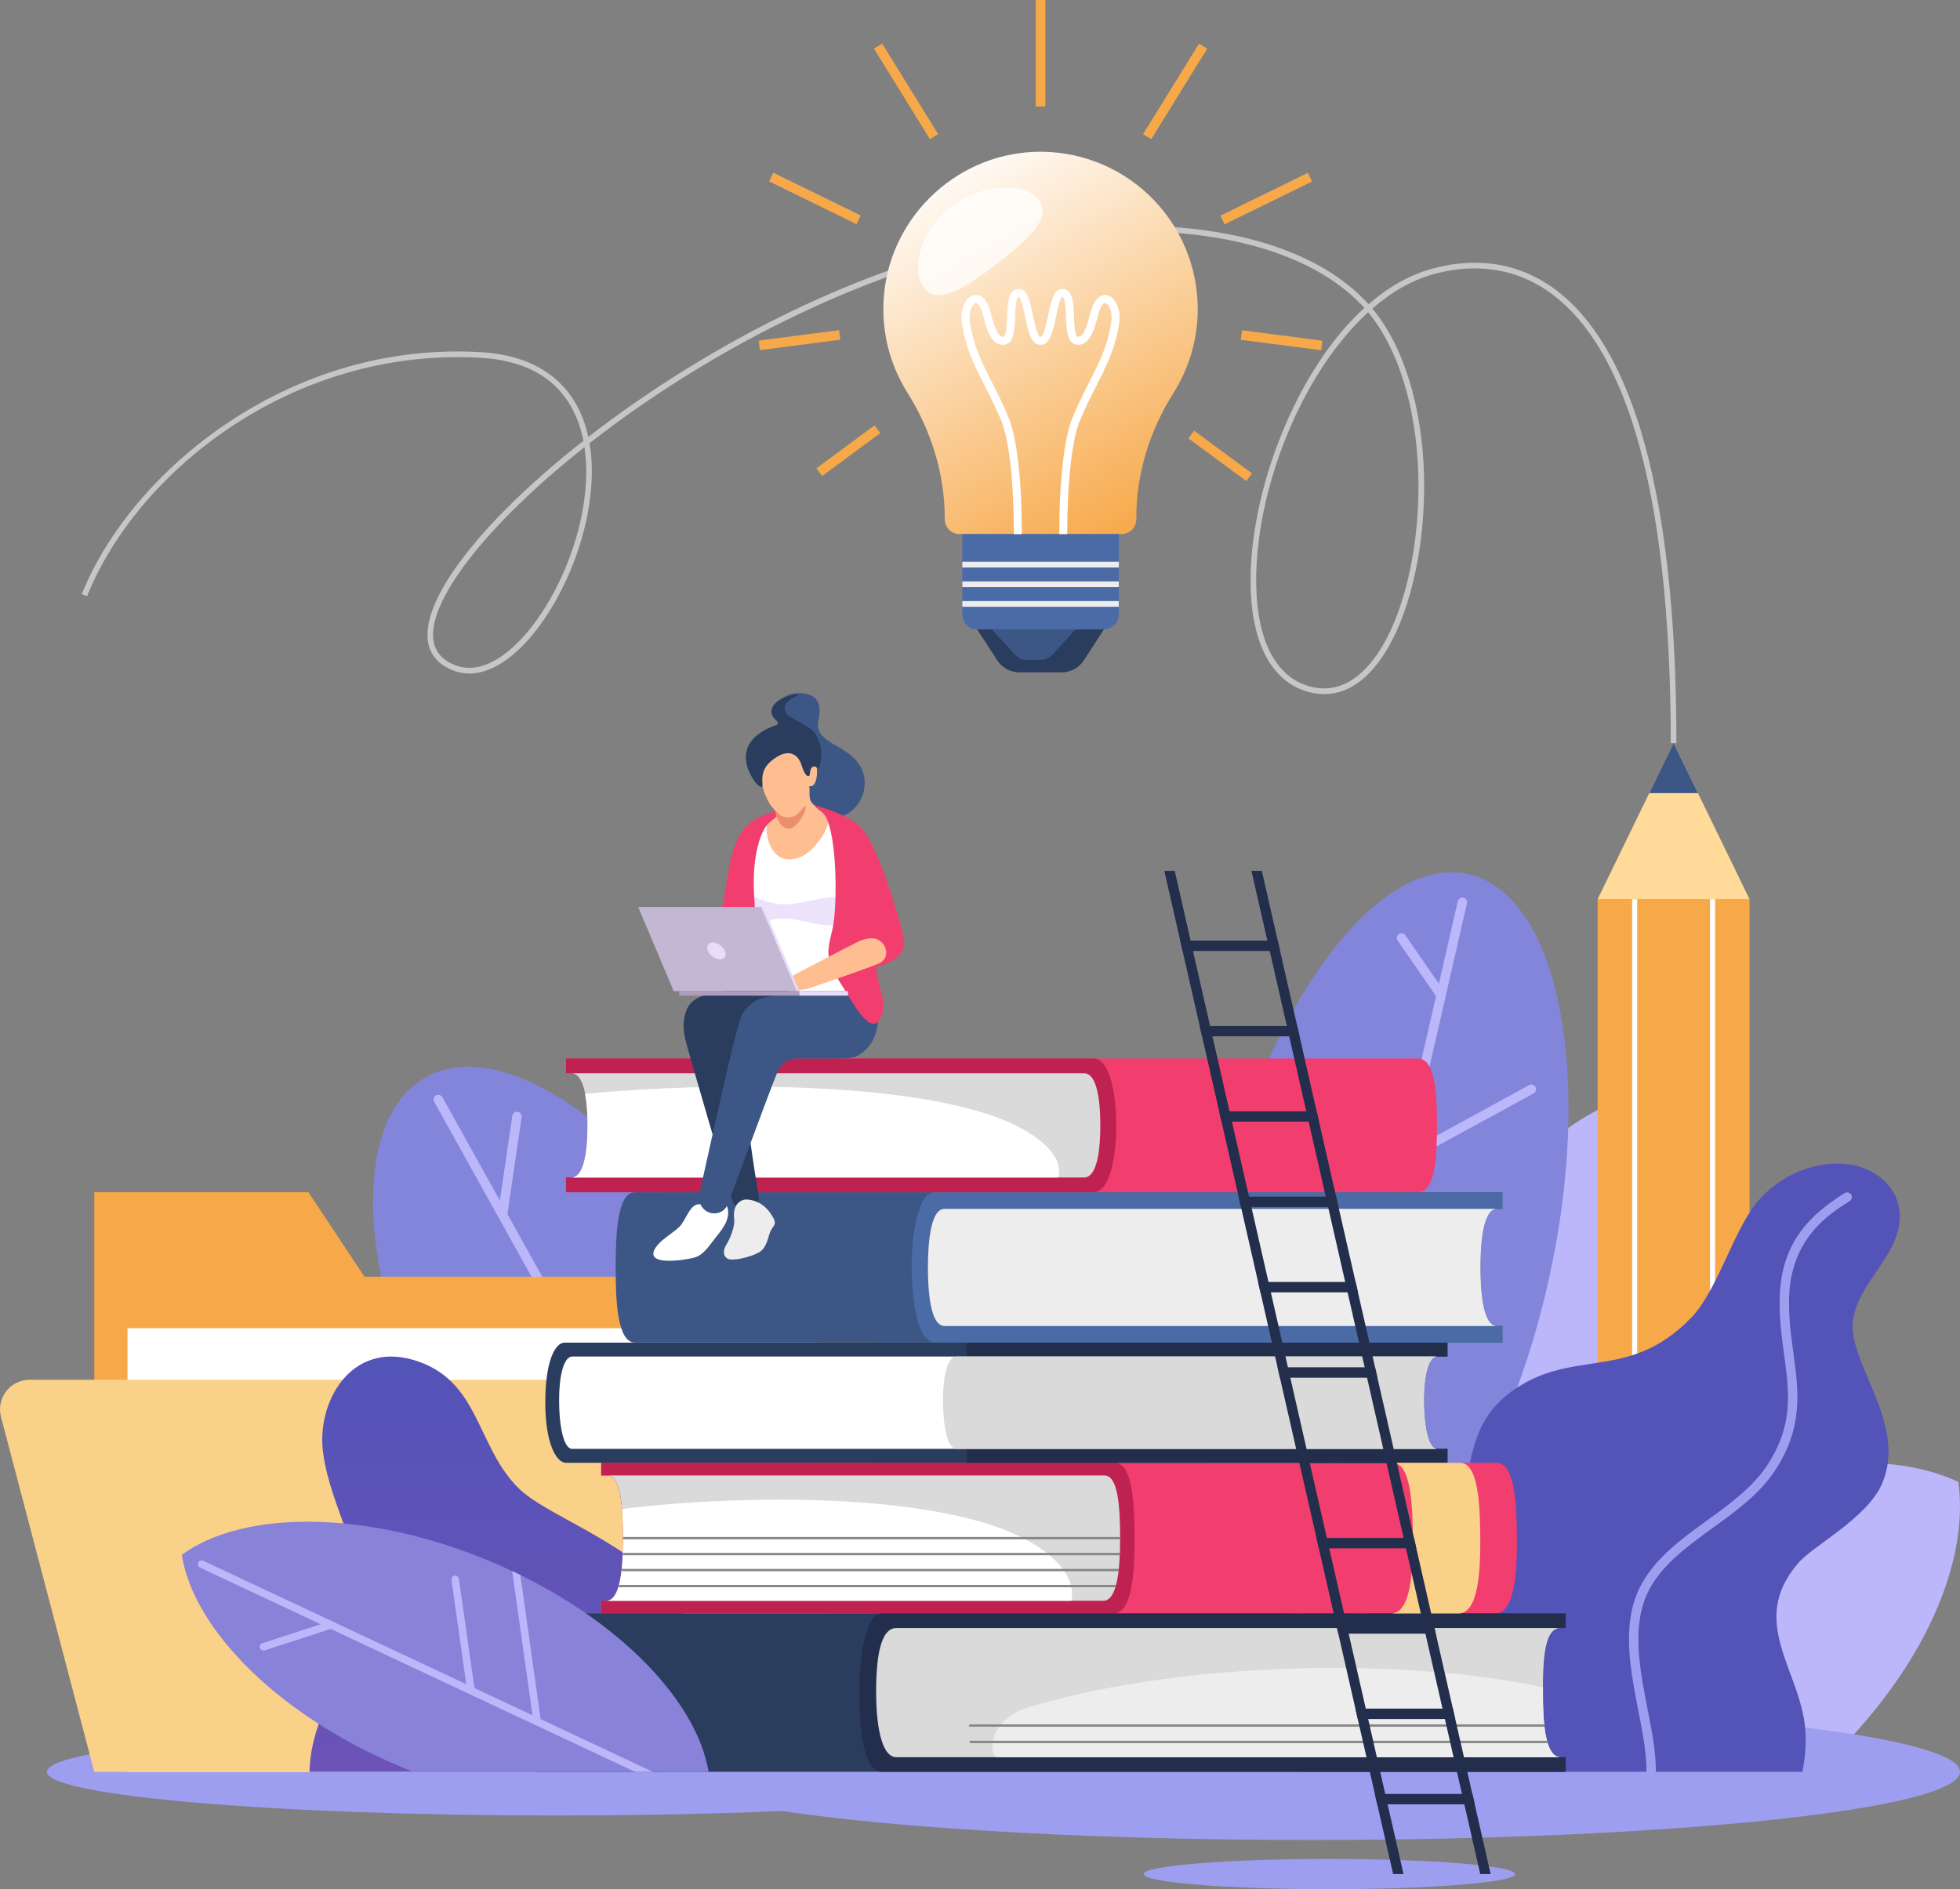 <svg width="362" height="349" viewBox="0 0 362 349" fill="none" xmlns="http://www.w3.org/2000/svg">
<rect x="0" y="0" width="362" height="349" fill="#808080" stroke="none"/>
<g clip-path="url(#clip0_970_11729)">
<path d="M102.879 335.391C154.915 335.391 197.099 331.774 197.099 327.312C197.099 322.851 154.915 319.234 102.879 319.234C50.843 319.234 8.659 322.851 8.659 327.312C8.659 331.774 50.843 335.391 102.879 335.391Z" fill="#9E9EF0"/>
<path d="M141.138 311.281C155.804 303.109 153.707 271.346 136.454 240.338C119.202 209.329 93.327 190.817 78.661 198.99C63.996 207.162 66.093 238.925 83.346 269.933C100.598 300.942 126.473 319.454 141.138 311.281Z" fill="#8285D9"/>
<path d="M141.889 310.869L93.715 224.285L96.343 206.381C96.359 206.268 96.353 206.152 96.326 206.042C96.298 205.931 96.248 205.827 96.18 205.735C96.112 205.643 96.026 205.566 95.928 205.507C95.83 205.449 95.722 205.41 95.609 205.393C95.38 205.36 95.148 205.418 94.963 205.556C94.778 205.694 94.656 205.9 94.622 206.128L92.325 221.783L81.711 202.705C81.656 202.605 81.581 202.517 81.492 202.446C81.403 202.375 81.3 202.323 81.19 202.291C81.08 202.26 80.966 202.25 80.852 202.263C80.739 202.276 80.629 202.312 80.529 202.367C80.429 202.423 80.341 202.497 80.27 202.587C80.2 202.676 80.147 202.779 80.115 202.889C80.084 202.999 80.075 203.114 80.088 203.227C80.101 203.341 80.136 203.45 80.191 203.55L140.369 311.714C140.444 311.85 140.554 311.963 140.688 312.041C140.822 312.12 140.974 312.161 141.129 312.16C141.277 312.16 141.421 312.122 141.551 312.052C141.651 311.996 141.738 311.922 141.809 311.832C141.88 311.743 141.933 311.64 141.964 311.53C141.996 311.42 142.005 311.305 141.992 311.192C141.979 311.078 141.944 310.969 141.889 310.869Z" fill="#BCB6FA"/>
<path d="M308.383 273.338C324.56 241.754 326.45 210.392 312.603 203.289C298.757 196.185 274.418 216.031 258.241 247.614C242.063 279.198 240.174 310.56 254.02 317.663C267.867 324.767 292.206 304.922 308.383 273.338Z" fill="#BCB6FA"/>
<path d="M285.82 237.402C294.546 199.333 288.035 165.353 271.277 161.506C254.519 157.659 233.86 185.401 225.134 223.47C216.408 261.539 222.919 295.519 239.677 299.367C256.435 303.214 277.094 275.472 285.82 237.402Z" fill="#8285D9"/>
<path d="M283.59 200.823C283.536 200.722 283.463 200.632 283.375 200.559C283.286 200.486 283.184 200.432 283.074 200.399C282.964 200.366 282.849 200.355 282.735 200.366C282.621 200.378 282.51 200.412 282.41 200.467L260.499 212.433L270.946 166.855C270.993 166.632 270.951 166.399 270.828 166.207C270.705 166.015 270.512 165.878 270.29 165.827C270.068 165.776 269.835 165.815 269.641 165.934C269.447 166.053 269.307 166.244 269.252 166.465L265.754 181.731L259.569 172.779C259.504 172.685 259.422 172.604 259.326 172.542C259.23 172.48 259.123 172.438 259.01 172.417C258.898 172.397 258.783 172.398 258.671 172.423C258.559 172.447 258.454 172.492 258.36 172.557C258.266 172.622 258.185 172.705 258.123 172.801C258.062 172.897 258.019 173.004 257.998 173.117C257.978 173.229 257.98 173.344 258.004 173.456C258.028 173.568 258.073 173.674 258.138 173.768L265.226 184.029L237.653 304.334C237.627 304.446 237.624 304.561 237.643 304.674C237.662 304.787 237.703 304.894 237.763 304.991C237.824 305.088 237.903 305.172 237.996 305.238C238.089 305.304 238.194 305.352 238.306 305.377C238.37 305.392 238.435 305.4 238.501 305.4C238.698 305.399 238.888 305.332 239.042 305.21C239.196 305.087 239.303 304.916 239.347 304.724L259.98 214.706L283.243 202.001C283.445 201.89 283.595 201.704 283.66 201.483C283.725 201.263 283.7 201.025 283.59 200.823Z" fill="#BCB6FA"/>
<path d="M67.316 235.848L56.96 220.253H17.41V235.848V327.312H161.065V235.848H67.316Z" fill="#F7A94A"/>
<path d="M151.551 245.371H23.548V327.312H151.551V245.371Z" fill="white"/>
<path d="M135.198 254.894H5.466C4.631 254.894 3.806 255.086 3.056 255.454C2.306 255.823 1.65 256.36 1.14 257.022C0.629 257.684 0.278 258.455 0.112 259.275C-0.054 260.095 -0.029 260.942 0.183 261.75L17.408 327.321H161.064L143.773 261.521C143.276 259.623 142.165 257.944 140.614 256.745C139.062 255.546 137.158 254.895 135.198 254.894Z" fill="#FAD189"/>
<path d="M323.129 166.111H295.073V327.312H323.129V166.111Z" fill="#F7A94A"/>
<path d="M309.102 137.277L295.073 166.111H323.129L309.102 137.277Z" fill="#FFDA99"/>
<path d="M313.598 146.519L309.102 137.277L304.605 146.519H313.598Z" fill="#3C5685"/>
<path d="M302.376 166.111H301.442V327.312H302.376V166.111Z" fill="white"/>
<path d="M316.762 166.111H315.829V327.312H316.762V166.111Z" fill="white"/>
<path d="M57.167 327.321C57.392 315.555 66.098 307.04 66.752 299.225C67.73 287.53 61.089 278.911 59.669 268.354C58.424 259.061 64.74 247.869 76.289 251.21C88.791 254.827 87.883 267.449 96.02 275.152C101.931 280.743 119.903 286.103 126.391 298.393C130.86 306.854 130.204 317.947 133.796 327.321H57.167Z" fill="url(#paint0_linear_970_11729)"/>
<path d="M335.459 327.321C353.946 310.55 363.865 289.869 361.708 273.773C344.807 265.871 317.375 271.377 293.271 289.09C278.15 300.205 267.22 314.012 261.788 327.328L335.459 327.321Z" fill="#BCB6FA"/>
<path d="M242.335 339.915C308.424 339.915 362 334.272 362 327.312C362 320.352 308.424 314.71 242.335 314.71C176.246 314.71 122.67 320.352 122.67 327.312C122.67 334.272 176.246 339.915 242.335 339.915Z" fill="#9E9EF0"/>
<path d="M350.686 226.651C351.889 220.554 347.329 215.939 341.559 215.126C335.19 214.237 328.583 217.181 324.526 222.084C320.111 227.43 317.176 238.44 312.389 243.396C300.616 255.586 290.27 248.689 278.822 257.317C268.989 264.73 273.09 275.63 266.139 286.16C260.637 294.493 244.918 300.019 241.022 313.149C239.459 318.417 239.44 323.144 240.431 327.312H332.883C333.328 325.193 333.534 323.031 333.498 320.867C333.357 309.209 322.377 300.052 332.12 288.756C335.018 285.397 344.978 280.426 347.683 273.91C352.26 262.88 341.159 251.608 342.228 243.957C343.147 237.357 349.409 233.128 350.686 226.651Z" fill="url(#paint1_linear_970_11729)"/>
<path d="M276.405 270.233H111.038V272.57H112.154C114.584 272.57 115.068 277.849 115.068 284.15C115.068 290.11 114.495 295.731 111.964 295.731H111.031V298.069H276.101C279.334 298.069 280.163 292.243 280.163 285.009C280.17 277.411 279.731 270.233 276.405 270.233Z" fill="#F23E6E"/>
<path d="M205.882 270.233H111.038V272.57H112.154C114.584 272.57 115.068 277.849 115.068 284.15C115.068 290.11 114.495 295.731 111.964 295.731H111.031V298.069H205.581C208.566 298.069 209.551 292.883 209.551 284.502C209.567 276.242 208.875 270.233 205.882 270.233Z" fill="#BF2251"/>
<path d="M203.975 272.57H112.154C114.584 272.57 115.068 277.849 115.068 284.15C115.068 290.035 114.508 295.587 112.057 295.724H203.781C206.31 295.724 206.883 290.102 206.883 284.143C206.886 277.849 206.405 272.57 203.975 272.57Z" fill="#DADADA"/>
<path d="M265.403 267.66C263.917 267.66 262.993 263.882 262.993 258.611C262.993 253.807 263.944 250.605 265.403 250.605H267.339V248.033H104.29C102.573 248.033 100.712 251.288 100.712 259.135C100.712 266.723 102.785 270.24 104.532 270.24H267.339V267.667L265.403 267.66Z" fill="#2A3D5E"/>
<path d="M265.403 267.66C263.917 267.66 262.993 263.882 262.993 258.611C262.993 253.807 263.944 250.605 265.403 250.605H267.339V248.033H178.512V270.233H267.339V267.66H265.403Z" fill="#232E4D"/>
<path d="M262.993 258.611C262.993 253.807 263.944 250.605 265.403 250.605H105.677C104.217 250.605 103.266 253.82 103.266 258.611C103.266 263.882 104.19 267.66 105.677 267.66H265.403C263.917 267.66 262.993 263.882 262.993 258.611Z" fill="white"/>
<path d="M262.993 258.611C262.993 253.807 263.944 250.605 265.403 250.605H176.582C175.122 250.605 174.171 253.82 174.171 258.611C174.171 263.882 175.096 267.66 176.582 267.66H265.403C263.917 267.66 262.993 263.882 262.993 258.611Z" fill="#DADADA"/>
<path d="M288.263 324.621C285.284 324.621 284.977 317.843 284.977 312.691C284.977 306.147 285.298 300.76 288.263 300.76H289.152V298.069H99.294C97.08 298.069 95.205 303.374 95.205 312.691C95.205 320.557 96.309 327.312 99.294 327.312H289.156V324.621H288.263Z" fill="#2A3D5E"/>
<path d="M288.263 324.621C285.284 324.621 284.977 317.843 284.977 312.691C284.977 306.147 285.298 300.76 288.263 300.76H289.152V298.069H162.798C160.587 298.069 158.71 303.374 158.71 312.691C158.71 320.557 159.814 327.312 162.798 327.312H289.156V324.621H288.263Z" fill="#232E4D"/>
<path d="M284.977 312.691C284.977 306.147 285.298 300.76 288.263 300.76H165.564C162.599 300.76 161.815 306.147 161.815 312.691C161.815 317.85 162.585 324.621 165.564 324.621H288.263C285.293 324.621 284.977 317.843 284.977 312.691Z" fill="#DADADA"/>
<path d="M288.263 324.621H183.886C182.259 322.546 183.708 317.327 189.795 315.446C215.118 307.659 255.858 305.589 284.982 311.684C284.982 312.014 284.982 312.352 284.982 312.689C284.976 317.842 285.282 324.621 288.263 324.621Z" fill="#EDEDED"/>
<path d="M285.855 322.018H179.127C179.095 321.875 179.069 321.731 179.047 321.584H285.728C285.767 321.733 285.81 321.875 285.855 322.018Z" fill="#878787"/>
<path d="M285.261 318.981H178.971C178.985 318.837 179.004 318.693 179.028 318.547H285.213C285.227 318.693 285.241 318.839 285.261 318.981Z" fill="#878787"/>
<path d="M197.87 295.731C179.483 295.731 130.94 295.731 112.062 295.731C114.515 295.596 115.084 290.038 115.084 284.157C115.084 282.223 115.038 280.382 114.906 278.765C138.609 275.892 170.812 276.128 187.077 283.243C193.954 286.249 198.901 290.992 197.87 295.731Z" fill="white"/>
<path d="M206.142 292.782C206.101 292.931 206.063 293.075 206.019 293.216H114.204C114.249 293.075 114.289 292.931 114.327 292.782H206.142Z" fill="#878787"/>
<path d="M206.641 289.832C206.627 289.978 206.609 290.124 206.593 290.266H114.78C114.798 290.124 114.814 289.978 114.828 289.832H206.641Z" fill="#878787"/>
<path d="M206.839 286.882C206.839 287.028 206.83 287.171 206.823 287.316H115.009C115.009 287.171 115.022 287.027 115.029 286.882H206.839Z" fill="#878787"/>
<path d="M206.888 283.933H115.075V284.367H206.888V283.933Z" fill="#878787"/>
<path d="M117.269 220.253H277.484V223.319H276.494C273.9 223.319 273.436 229.686 273.436 234.139C273.436 238.591 273.89 244.96 276.494 244.96H277.484V248.025H117.269C113.925 248.025 113.713 239.854 113.713 234.139C113.713 228.423 113.932 220.253 117.269 220.253Z" fill="#3C5685"/>
<path d="M172.719 220.253H277.484V223.319H276.494C273.901 223.319 273.437 229.686 273.437 234.139C273.437 238.591 273.89 244.96 276.494 244.96H277.484V248.025H172.719C169.376 248.025 168.373 239.854 168.373 234.139C168.373 228.423 169.376 220.253 172.719 220.253Z" fill="#4B6BA6"/>
<path d="M174.44 223.319H276.494C273.9 223.319 273.436 229.686 273.436 234.139C273.436 238.591 273.89 244.96 276.494 244.96H174.44C171.836 244.96 171.382 238.593 171.382 234.139C171.382 229.684 171.846 223.319 174.44 223.319Z" fill="#EDEDED"/>
<path d="M261.919 195.547H104.536V198.274H105.508C108.057 198.274 108.512 203.938 108.512 207.9C108.512 211.862 108.066 217.526 105.508 217.526H104.536V220.253H261.919C265.204 220.253 265.403 212.984 265.403 207.9C265.403 202.816 265.206 195.547 261.919 195.547Z" fill="#F23E6E"/>
<path d="M76.322 327.321H130.878C128.544 313.445 112.688 297.612 90.157 288.272C67.494 278.882 44.952 278.93 33.574 287.229C35.76 301.15 51.675 317.127 74.338 326.517C75.003 326.787 75.66 327.054 76.322 327.321Z" fill="#8982D9"/>
<path d="M245.526 349C264.472 349 279.83 347.75 279.83 346.209C279.83 344.667 264.472 343.417 245.526 343.417C226.58 343.417 211.222 344.667 211.222 346.209C211.222 347.75 226.58 349 245.526 349Z" fill="#9E9EF0"/>
<path d="M201.909 195.547H104.536V198.274H105.508C108.057 198.274 108.512 203.938 108.512 207.9C108.512 211.862 108.066 217.526 105.508 217.526H104.536V220.253H201.909C205.192 220.253 206.175 212.984 206.175 207.9C206.175 202.816 205.192 195.547 201.909 195.547Z" fill="#BF2251"/>
<path d="M200.218 198.274H105.508C108.057 198.274 108.512 203.938 108.512 207.9C108.512 211.862 108.066 217.526 105.508 217.526H200.218C202.776 217.526 203.221 211.862 203.223 207.9C203.224 203.938 202.766 198.274 200.218 198.274Z" fill="#DADADA"/>
<path d="M269.632 270.233H257.177C260.506 270.233 260.943 277.411 260.943 285.009C260.943 292.243 260.117 298.069 256.883 298.069H269.339C272.572 298.069 273.401 292.243 273.401 285.009C273.401 277.411 272.962 270.233 269.632 270.233Z" fill="#FAD189"/>
<path d="M309.623 137.277H308.579C308.579 113.387 306.364 94.006 302.002 79.678C298.394 67.85 293.304 59.376 286.871 54.495C278.886 48.434 270.368 49.079 264.63 50.686C260.678 51.794 256.926 54 253.47 56.998C259.205 63.879 262.666 75.014 263.009 87.814C263.338 100.05 260.719 112.374 256.177 119.976C252.267 126.534 247.3 129.264 241.837 127.868C234.963 126.11 231.104 118.973 230.976 107.781C230.852 97 234.254 83.953 240.079 72.882C243.54 66.3 247.59 60.895 251.989 56.887L251.881 56.766C245.537 49.855 235.223 45.278 222.058 43.532C210.845 42.047 197.652 42.632 184.906 45.181C162.117 49.739 136.159 61.788 113.687 78.241C112.043 79.445 110.443 80.655 108.887 81.872C110.99 94.22 104.95 110.35 96.995 118.807C92.622 123.458 88.077 125.313 84.196 124.031C80.555 122.826 78.746 120.295 78.966 116.689C79.469 108.411 90.581 94.912 107.753 81.43C107.491 80.077 107.105 78.751 106.599 77.469C103.799 70.438 97.788 66.617 88.731 66.095C53.808 64.105 25.229 87.306 16.075 110.149L15.106 109.759C19.827 97.988 29.597 86.486 41.91 78.207C51.808 71.55 67.97 63.866 88.781 65.053C98.145 65.587 104.639 69.746 107.559 77.081C108.026 78.261 108.394 79.478 108.658 80.719C110.087 79.609 111.556 78.502 113.064 77.399C135.656 60.855 161.771 48.743 184.702 44.158C197.557 41.586 210.872 40.997 222.195 42.499C235.607 44.278 246.138 48.965 252.649 56.06L252.77 56.194C256.442 53.014 260.346 50.801 264.345 49.681C270.313 48.008 279.174 47.343 287.501 53.662C294.111 58.681 299.325 67.332 302.998 79.374C307.392 93.802 309.623 113.282 309.623 137.277ZM252.683 57.691C240.239 69.068 231.815 90.699 232.013 107.769C232.135 118.443 235.714 125.226 242.088 126.856C248.368 128.457 252.725 123.709 255.274 119.441C259.718 111.999 262.282 99.891 261.958 87.842C261.622 75.286 258.255 64.395 252.683 57.691ZM107.948 82.597C91.468 95.645 80.472 108.946 79.997 116.746C79.809 119.864 81.327 121.978 84.514 123.031C87.988 124.178 92.158 122.422 96.229 118.085C103.89 109.946 109.746 94.543 107.948 82.605V82.597Z" fill="#C6C6C6"/>
<path d="M302.374 336.261C302.208 336.26 302.045 336.213 301.906 336.123C301.766 336.034 301.655 335.906 301.585 335.755C301.516 335.604 301.491 335.437 301.513 335.272C301.536 335.108 301.605 334.953 301.712 334.827C305.417 330.468 304.041 323.441 302.583 315.987C301.339 309.583 300.036 302.968 301.529 296.902C303.344 289.531 309.42 285.128 315.293 280.869C319.437 277.866 323.719 274.762 326.411 270.662C331.279 263.239 330.456 257.175 329.504 250.153C329.054 246.841 328.59 243.418 328.702 239.621C329.011 229.189 334.651 224.221 340.701 220.408C340.896 220.285 341.132 220.244 341.357 220.296C341.582 220.347 341.778 220.485 341.901 220.68C342.024 220.876 342.064 221.112 342.013 221.337C341.962 221.562 341.824 221.758 341.629 221.881C337.832 224.276 330.766 228.734 330.44 239.671C330.332 243.324 330.787 246.675 331.226 249.917C332.184 256.979 333.089 263.649 327.863 271.62C324.999 275.988 320.584 279.188 316.308 282.282C310.43 286.552 304.875 290.57 303.213 297.322C301.812 303.015 303.069 309.442 304.279 315.656C305.819 323.528 307.273 330.956 303.035 335.958C302.953 336.054 302.852 336.13 302.738 336.182C302.623 336.234 302.499 336.261 302.374 336.261Z" fill="#9E9EF0"/>
<path d="M120.562 327.321H117.286L61.08 300.926L48.886 304.884C48.816 304.906 48.744 304.918 48.671 304.92C48.505 304.92 48.344 304.861 48.218 304.753C48.092 304.645 48.008 304.496 47.982 304.331C47.956 304.167 47.989 303.999 48.076 303.858C48.163 303.716 48.298 303.61 48.456 303.559L59.237 300.06L36.951 289.594C36.868 289.555 36.793 289.501 36.731 289.433C36.669 289.366 36.62 289.287 36.589 289.201C36.557 289.114 36.543 289.023 36.547 288.931C36.551 288.839 36.573 288.749 36.612 288.666C36.651 288.583 36.706 288.509 36.774 288.447C36.842 288.385 36.921 288.337 37.008 288.307C37.094 288.276 37.186 288.262 37.277 288.267C37.369 288.272 37.459 288.295 37.541 288.334L86.114 311.132L83.384 291.858C83.371 291.768 83.376 291.676 83.399 291.587C83.422 291.499 83.462 291.416 83.517 291.342C83.572 291.269 83.641 291.208 83.72 291.162C83.798 291.115 83.885 291.085 83.976 291.072C84.066 291.059 84.158 291.065 84.247 291.087C84.335 291.11 84.418 291.15 84.491 291.205C84.564 291.26 84.626 291.329 84.672 291.408C84.718 291.487 84.749 291.574 84.762 291.664L87.624 311.844L98.35 316.88L94.601 290.239C95.109 290.476 95.609 290.72 96.106 290.963L99.852 317.586L120.562 327.321Z" fill="#BCB6FA"/>
<path d="M140.121 62.916L140.349 64.677L155.2 62.758L154.973 60.997L140.121 62.916Z" fill="#F7A94A"/>
<path d="M221.214 57.09C221.214 53.177 220.424 49.304 218.892 45.704C217.36 42.104 215.117 38.851 212.297 36.139C209.478 33.428 206.141 31.314 202.485 29.925C198.83 28.537 194.932 27.901 191.025 28.057C176.004 28.642 163.772 40.865 163.173 55.902C162.926 61.764 164.465 67.562 167.587 72.528C171.981 79.518 174.493 87.525 174.493 95.783V95.92C174.493 96.281 174.564 96.639 174.702 96.972C174.84 97.306 175.042 97.609 175.297 97.864C175.552 98.119 175.855 98.322 176.188 98.46C176.522 98.598 176.879 98.669 177.239 98.669H207.126C207.855 98.669 208.553 98.379 209.068 97.864C209.583 97.349 209.873 96.649 209.873 95.92V95.638C209.873 87.454 212.361 79.504 216.743 72.58C219.672 67.946 221.223 62.573 221.214 57.09Z" fill="url(#paint2_linear_970_11729)"/>
<path d="M177.734 98.669H206.631V113.524C206.631 113.883 206.56 114.24 206.422 114.572C206.284 114.904 206.082 115.206 205.828 115.46C205.573 115.714 205.271 115.916 204.939 116.053C204.607 116.19 204.251 116.26 203.891 116.26H180.462C179.737 116.26 179.042 115.971 178.529 115.458C178.017 114.945 177.729 114.249 177.729 113.524V98.669H177.734Z" fill="#4B6BA6"/>
<path d="M196.07 124.212H188.295C187.478 124.212 186.674 124.008 185.956 123.618C185.237 123.228 184.628 122.665 184.183 121.979L180.468 116.262H203.897L200.181 121.979C199.736 122.665 199.127 123.228 198.409 123.618C197.691 124.008 196.887 124.212 196.07 124.212Z" fill="#2A3D5E"/>
<path d="M206.63 111.037H177.733V112.093H206.63V111.037Z" fill="#EDEDED"/>
<path d="M206.63 107.407H177.733V108.464H206.63V107.407Z" fill="#EDEDED"/>
<path d="M206.63 103.778H177.733V104.835H206.63V103.778Z" fill="#EDEDED"/>
<path opacity="0.75" d="M191.837 36.873C194.34 40.095 190.316 43.899 184.489 48.437C178.662 52.975 173.238 56.512 170.737 53.292C168.236 50.072 169.671 42.853 175.503 38.322C181.335 33.79 189.336 33.652 191.837 36.873Z" fill="white"/>
<path d="M192.297 121.921H189.553C188.799 121.921 187.985 121.524 187.32 120.793L183.203 116.262H198.649L194.532 120.793C193.867 121.524 193.051 121.921 192.297 121.921Z" fill="#3C5685"/>
<path d="M193.069 0H191.297V19.671H193.069V0Z" fill="#F7A94A"/>
<path d="M162.93 8.052L161.418 8.988L171.758 25.716L173.269 24.781L162.93 8.052Z" fill="#F7A94A"/>
<path d="M142.838 31.909L142.057 33.507L158.195 41.412L158.977 39.814L142.838 31.909Z" fill="#F7A94A"/>
<path d="M150.777 86.515L151.83 87.944L162.585 80.008L161.533 78.579L150.777 86.515Z" fill="#F7A94A"/>
<path d="M211.116 24.789L212.622 25.721L222.962 8.992L221.456 8.06L211.116 24.789Z" fill="#F7A94A"/>
<path d="M225.408 39.839L226.189 41.436L242.328 33.531L241.547 31.933L225.408 39.839Z" fill="#F7A94A"/>
<path d="M229.393 61.016L229.167 62.773L244.018 64.693L244.245 62.936L229.393 61.016Z" fill="#F7A94A"/>
<path d="M220.544 79.559L219.498 80.978L230.188 88.868L231.234 87.449L220.544 79.559Z" fill="#F7A94A"/>
<path d="M197.108 98.671H195.639C195.639 88.886 196.548 80.854 198.066 77.191C199.091 74.722 200.126 72.678 201.128 70.705C202.995 67.026 204.605 63.847 205.249 59.456C205.537 57.499 204.716 56.076 204.168 55.964C203.823 55.895 203.315 56.441 202.911 57.794C202.844 58.026 202.773 58.305 202.693 58.613C202.17 60.639 201.383 63.703 199.106 63.703C197.074 63.703 196.972 60.949 196.885 58.522C196.839 57.239 196.75 54.856 196.192 54.856C195.76 55.058 195.291 57.296 195.04 58.501C194.48 61.169 193.951 63.697 192.182 63.697C190.413 63.697 189.885 61.173 189.325 58.503C189.073 57.298 188.605 55.058 188.15 54.852C187.617 54.852 187.524 57.239 187.48 58.522C187.391 60.949 187.29 63.703 185.258 63.703C182.983 63.703 182.195 60.645 181.674 58.62C181.593 58.31 181.522 58.029 181.452 57.796C181.047 56.432 180.478 55.904 180.197 55.964C179.653 56.083 178.827 57.501 179.115 59.456C179.758 63.847 181.37 67.026 183.235 70.705C184.238 72.678 185.274 74.722 186.298 77.191C187.816 80.854 188.724 88.883 188.724 98.671H187.256C187.256 89.21 186.367 81.194 184.945 77.755C183.943 75.337 182.92 73.32 181.923 71.368C179.998 67.574 178.336 64.299 177.657 59.671C177.301 57.229 178.317 54.868 179.877 54.528C180.478 54.395 181.975 54.407 182.855 57.375C182.929 57.622 183.006 57.923 183.093 58.252C183.448 59.643 184.117 62.231 185.254 62.231C185.871 62.231 185.966 59.874 186.01 58.465C186.099 55.975 186.188 53.384 188.168 53.384C189.75 53.384 190.219 55.615 190.76 58.2C191.012 59.403 191.602 62.226 192.182 62.226C192.761 62.226 193.35 59.403 193.604 58.198C194.137 55.615 194.614 53.384 196.194 53.384C198.169 53.384 198.263 55.968 198.352 58.465C198.403 59.874 198.491 62.231 199.107 62.231C200.247 62.231 200.913 59.638 201.274 58.245C201.358 57.917 201.434 57.62 201.507 57.375C202.396 54.404 203.878 54.406 204.486 54.528C206.047 54.884 207.062 57.229 206.705 59.671C206.026 64.297 204.364 67.574 202.439 71.368C201.45 73.325 200.426 75.337 199.417 77.755C197.995 81.194 197.108 89.21 197.108 98.671Z" fill="white"/>
<path d="M195.46 217.528C176.477 217.528 127.779 217.528 105.652 217.528C108.084 217.316 108.512 211.792 108.512 207.909C108.512 206.077 108.414 203.888 108.055 202.058C133.423 199.715 166.716 200.101 183.781 206.304C191.226 209.005 196.566 213.269 195.46 217.528Z" fill="white"/>
<path d="M148.607 143.648C149.118 146.046 148.168 147.823 150.41 149.696C152.188 151.167 153.144 151.059 154.488 150.942C156.69 150.764 158.061 149.187 158.718 148.138C159.815 146.389 160.048 143.993 159.138 142.036C158.288 140.207 156.548 138.944 154.577 137.839C152.57 136.715 150.773 135.59 151.119 133.457C151.416 131.641 151.59 130.318 150.792 129.275C149.713 127.868 146.881 127.709 145.237 128.535C143.305 129.508 142.418 130.353 142.589 131.702C142.779 133.198 147.226 135.014 147.239 137.183C147.239 137.853 146.775 139.419 147.205 139.958C148.129 141.111 148.316 142.272 148.607 143.648Z" fill="#3C5685"/>
<path d="M135.251 221.741C135.83 223.548 138.15 223.824 138.984 223.447C140.996 222.532 139.94 220.561 139.161 214.907C138.609 210.919 137.769 205.582 136.706 199.507C136.383 197.662 137.131 195.792 138.568 195.093C140.203 194.296 149.391 191.875 149.98 188.889C150.502 186.239 147.237 183.597 145.084 182.953C142.418 182.152 131.793 182.499 128.394 184.645C126.261 185.988 125.906 189.222 126.553 191.914C127.207 194.653 134.086 218.106 135.251 221.741Z" fill="#2A3D5E"/>
<path d="M134.879 232.665C136.241 232.833 139.43 231.982 140.514 231.132C141.433 230.41 141.759 229.132 142.132 227.912C142.583 226.41 143.686 226.437 142.717 224.793C142.251 224.002 141.503 222.911 140.182 222.21C139.373 221.78 138.038 221.445 137.304 221.662C136.117 222.018 135.349 223.219 135.596 225.156C135.782 226.654 134.767 228.976 134.154 229.929C133.317 231.23 133.701 232.52 134.879 232.665Z" fill="#EDEDED"/>
<path d="M128.368 232.285C129.98 231.751 130.913 230.237 132.012 228.828C133.078 227.462 134.733 225.695 134.458 223.537C134.239 221.83 133.551 223.251 132.403 223.31C131.118 223.376 129.847 222.086 128.551 222.577C127.255 223.068 126.555 225.549 125.509 226.604C124.464 227.659 122.322 228.88 121.378 230.082C118.102 234.251 127.106 232.703 128.368 232.285Z" fill="white"/>
<path d="M129.207 220.383C128.761 222.294 129.918 223.824 131.388 224.1C132.632 224.336 133.877 223.744 134.33 222.621C136.107 218.151 140.676 205.404 143.557 198.096C144.197 196.472 145.584 195.547 147.033 195.547H154.936C156.404 195.547 157.688 195.465 158.527 194.967C162.866 192.392 163.159 186.452 160.066 182.61C158.288 180.397 142.722 183.841 140.601 184.435C139.179 184.832 137.649 186.248 136.971 187.614C135.747 190.092 130.312 215.644 129.207 220.383Z" fill="#3C5685"/>
<path d="M140.996 176.047C141.127 177.751 141.428 183.104 147.665 183.104C150.216 183.104 154.168 183.092 156.628 183.092C157.901 183.092 158.555 181.925 158.05 180.446C157.615 179.171 155.028 175.325 156.537 170.861C157.663 167.513 157.378 158.287 156.194 154.661C155.38 152.171 153.13 148.924 152.563 150.881C152.06 152.616 150.442 155.11 149.143 156.284C146.89 158.317 144.005 158.227 143.218 156.407C142.375 154.462 142.965 153.027 142.233 151.546C141.581 150.239 139.305 153.729 138.98 154.927C138.07 158.263 137.602 161.706 137.588 165.165C137.549 168.755 140.724 172.532 140.996 176.047Z" fill="white"/>
<path d="M137.25 167.259C137.25 172.418 140.258 169.705 144.841 169.705C149.424 169.705 156.539 173.688 156.539 167.259C156.539 163.841 149.429 167.066 144.841 167.066C140.253 167.066 137.25 163.475 137.25 167.259Z" fill="#ECE3FA"/>
<path d="M143.463 150.04C142.182 150.726 141.652 151.751 141.59 152.966C141.54 154.388 141.924 155.792 142.692 156.99C144.253 159.507 147.243 159.125 149.474 157.303C150.849 156.174 153.676 152.721 152.819 150.611C152.36 149.483 151.13 149.365 150.282 148.654C149.175 147.725 149.651 146.542 149.47 145.215C151.015 145.654 151.148 141.913 150.636 140.974C150.583 140.916 150.519 140.87 150.448 140.838C150.377 140.806 150.3 140.788 150.222 140.785C150.181 140.399 150.547 136.713 146.949 135.742C144.21 135.003 141.469 136.654 140.635 138.175C139.746 139.791 140.525 141.742 140.685 143.436C140.728 145.419 141.105 146.357 141.752 147.743C142.155 148.627 142.848 149.42 143.463 150.04Z" fill="#FFBE91"/>
<path d="M143.892 150.456C143.745 150.608 143.588 150.749 143.422 150.879C142.832 151.367 142 151.963 141.586 152.509C140.352 154.161 139.743 156.876 139.474 158.895C139.119 161.58 139.176 164.008 139.36 166.634C139.478 168.331 139.472 171.183 136.957 170.462C136.358 170.285 133.612 169.039 133.413 168.317C133.213 167.595 133.532 166.883 133.66 166.253C133.885 165.147 134.332 162.046 134.518 161.012C135.562 155.241 136.952 152.398 140.596 150.796C141.442 150.424 142.532 150.006 143.225 149.906L143.321 149.892C143.49 150.1 143.681 150.289 143.892 150.456Z" fill="#F23E6E"/>
<path d="M143.22 149.963C143.22 150.575 143.991 153.075 145.678 153.075C147.365 153.075 149.093 149.506 148.757 148.999C148.401 148.465 147.747 150.998 145.678 150.998C143.556 151 143.22 149.351 143.22 149.963Z" fill="#EB8E6C"/>
<path d="M166.979 173.793C166.835 171.98 164.659 165.222 163.682 162.475C161.995 157.736 160.386 154.09 158.898 152.868C158.552 152.464 158.155 152.105 157.718 151.801C156.051 150.655 153.317 149.556 150.872 148.903C149.918 148.648 151.338 149.686 151.829 150.054C154.604 152.137 154.748 166.874 153.809 171.38C153.471 173.001 152.92 174.611 153.011 176.305C153.132 178.753 155.364 181.734 156.817 184.168C157.634 185.541 160.644 190.768 162.263 188.616C164.08 186.212 162.642 183.232 162.19 181.055C162.025 180.258 161.904 179.463 161.806 178.671C163.051 178.271 164.208 177.849 165.216 177.223C165.801 176.873 166.276 176.367 166.588 175.76C166.9 175.154 167.035 174.472 166.979 173.793Z" fill="#F23E6E"/>
<path d="M149.257 182.629C149.776 182.474 161.259 178.537 162.461 177.92C164.572 176.822 163.723 173.916 161.625 173.405C160.777 173.197 159.425 173.51 158.618 173.908C154.904 175.743 149.868 178.456 148.146 179.313C141.531 182.61 146.592 183.417 149.257 182.629Z" fill="#FFBE91"/>
<path d="M124.425 183.092H147.178L140.626 167.557H117.871L124.425 183.092Z" fill="#C3B8D4"/>
<path d="M130.754 175.666C131.109 176.527 132.108 177.226 132.972 177.226C133.836 177.226 134.245 176.527 133.882 175.666C133.52 174.805 132.528 174.106 131.664 174.106C130.8 174.106 130.393 174.805 130.754 175.666Z" fill="#E7DCFA"/>
<path d="M147.609 183.092H147.179L140.602 167.557H141.032L147.609 183.092Z" fill="#E7DCFA"/>
<path d="M125.461 183.937H147.608V183.093H125.461V183.937Z" fill="#AE9DBF"/>
<path d="M156.63 183.092H147.608V183.935H156.63V183.092Z" fill="#E7DCFA"/>
<path d="M151.683 139.051C151.656 137.505 150.897 135.514 149.621 134.589C148.181 133.545 145.532 132.454 145.152 131.732C144.718 130.906 144.715 129.579 147.123 128.619C147.776 128.359 147.198 128.176 146.412 128.369C145.399 128.622 143.924 129.193 143.245 129.905C141.668 131.549 142.948 132.751 143.506 133.21C143.684 133.351 143.845 133.785 143.296 133.972C142.205 134.328 141.173 134.845 140.233 135.505C138.022 137.136 137.277 139.164 138.059 141.742C138.461 143.066 139.625 145.103 140.523 145.378C140.777 145.457 140.834 145.211 140.804 144.587C140.733 143.101 140.841 141.306 143.863 139.616C145.189 138.874 147.258 138.702 148.083 141.474C148.24 142.007 148.878 143.758 149.47 143.301C149.664 143.149 149.496 141.933 150.138 141.646C150.78 141.36 150.894 142.246 151.299 141.778C151.487 141.571 151.695 139.814 151.683 139.051Z" fill="#2A3D5E"/>
<path d="M254.365 333.329L253.927 331.411H271.936L272.375 333.329H254.365Z" fill="#232E4D"/>
<path d="M250.77 317.565L250.333 315.645H268.341L268.779 317.565H250.77Z" fill="#232E4D"/>
<path d="M247.176 301.799L246.738 299.882H264.747L265.184 301.799H247.176Z" fill="#232E4D"/>
<path d="M243.581 286.036L243.144 284.116H261.153L261.59 286.036H243.581Z" fill="#232E4D"/>
<path d="M239.987 270.272L239.55 268.352H257.559L257.996 270.272H239.987Z" fill="#232E4D"/>
<path d="M236.393 254.506L235.954 252.587H253.963L254.402 254.506H236.393Z" fill="#232E4D"/>
<path d="M232.798 238.743L232.359 236.823H250.368L250.806 238.743H232.798Z" fill="#232E4D"/>
<path d="M229.202 222.977L228.765 221.057H246.774L247.211 222.977H229.202Z" fill="#232E4D"/>
<path d="M225.608 207.213L225.171 205.294H243.18L243.617 207.213H225.608Z" fill="#232E4D"/>
<path d="M222.014 191.448L221.577 189.53H239.586L240.023 191.448H222.014Z" fill="#232E4D"/>
<path d="M233.052 160.884L275.311 346.209H273.393L231.136 160.884H233.052Z" fill="#232E4D"/>
<path d="M216.962 160.884L259.221 346.209H257.303L215.044 160.884H216.962Z" fill="#232E4D"/>
<path d="M218.419 175.684L217.982 173.764H235.991L236.428 175.684H218.419Z" fill="#232E4D"/>
</g>
<defs>
<linearGradient id="paint0_linear_970_11729" x1="95.484" y1="327.312" x2="95.484" y2="250.598" gradientUnits="userSpaceOnUse">
<stop stop-color="#6C53B8"/>
<stop offset="1" stop-color="#5353B8"/>
</linearGradient>
<linearGradient id="paint1_linear_970_11729" x1="259648" y1="290948" x2="259648" y2="232420" gradientUnits="userSpaceOnUse">
<stop stop-color="#6C53B8"/>
<stop offset="1" stop-color="#5353B8"/>
</linearGradient>
<linearGradient id="paint2_linear_970_11729" x1="211.472" y1="96.584" x2="172.413" y2="28.985" gradientUnits="userSpaceOnUse">
<stop stop-color="#F7A94A"/>
<stop offset="1" stop-color="white"/>
</linearGradient>
<clipPath id="clip0_970_11729">
<rect width="362" height="349" fill="white"/>
</clipPath>
</defs>
</svg>
